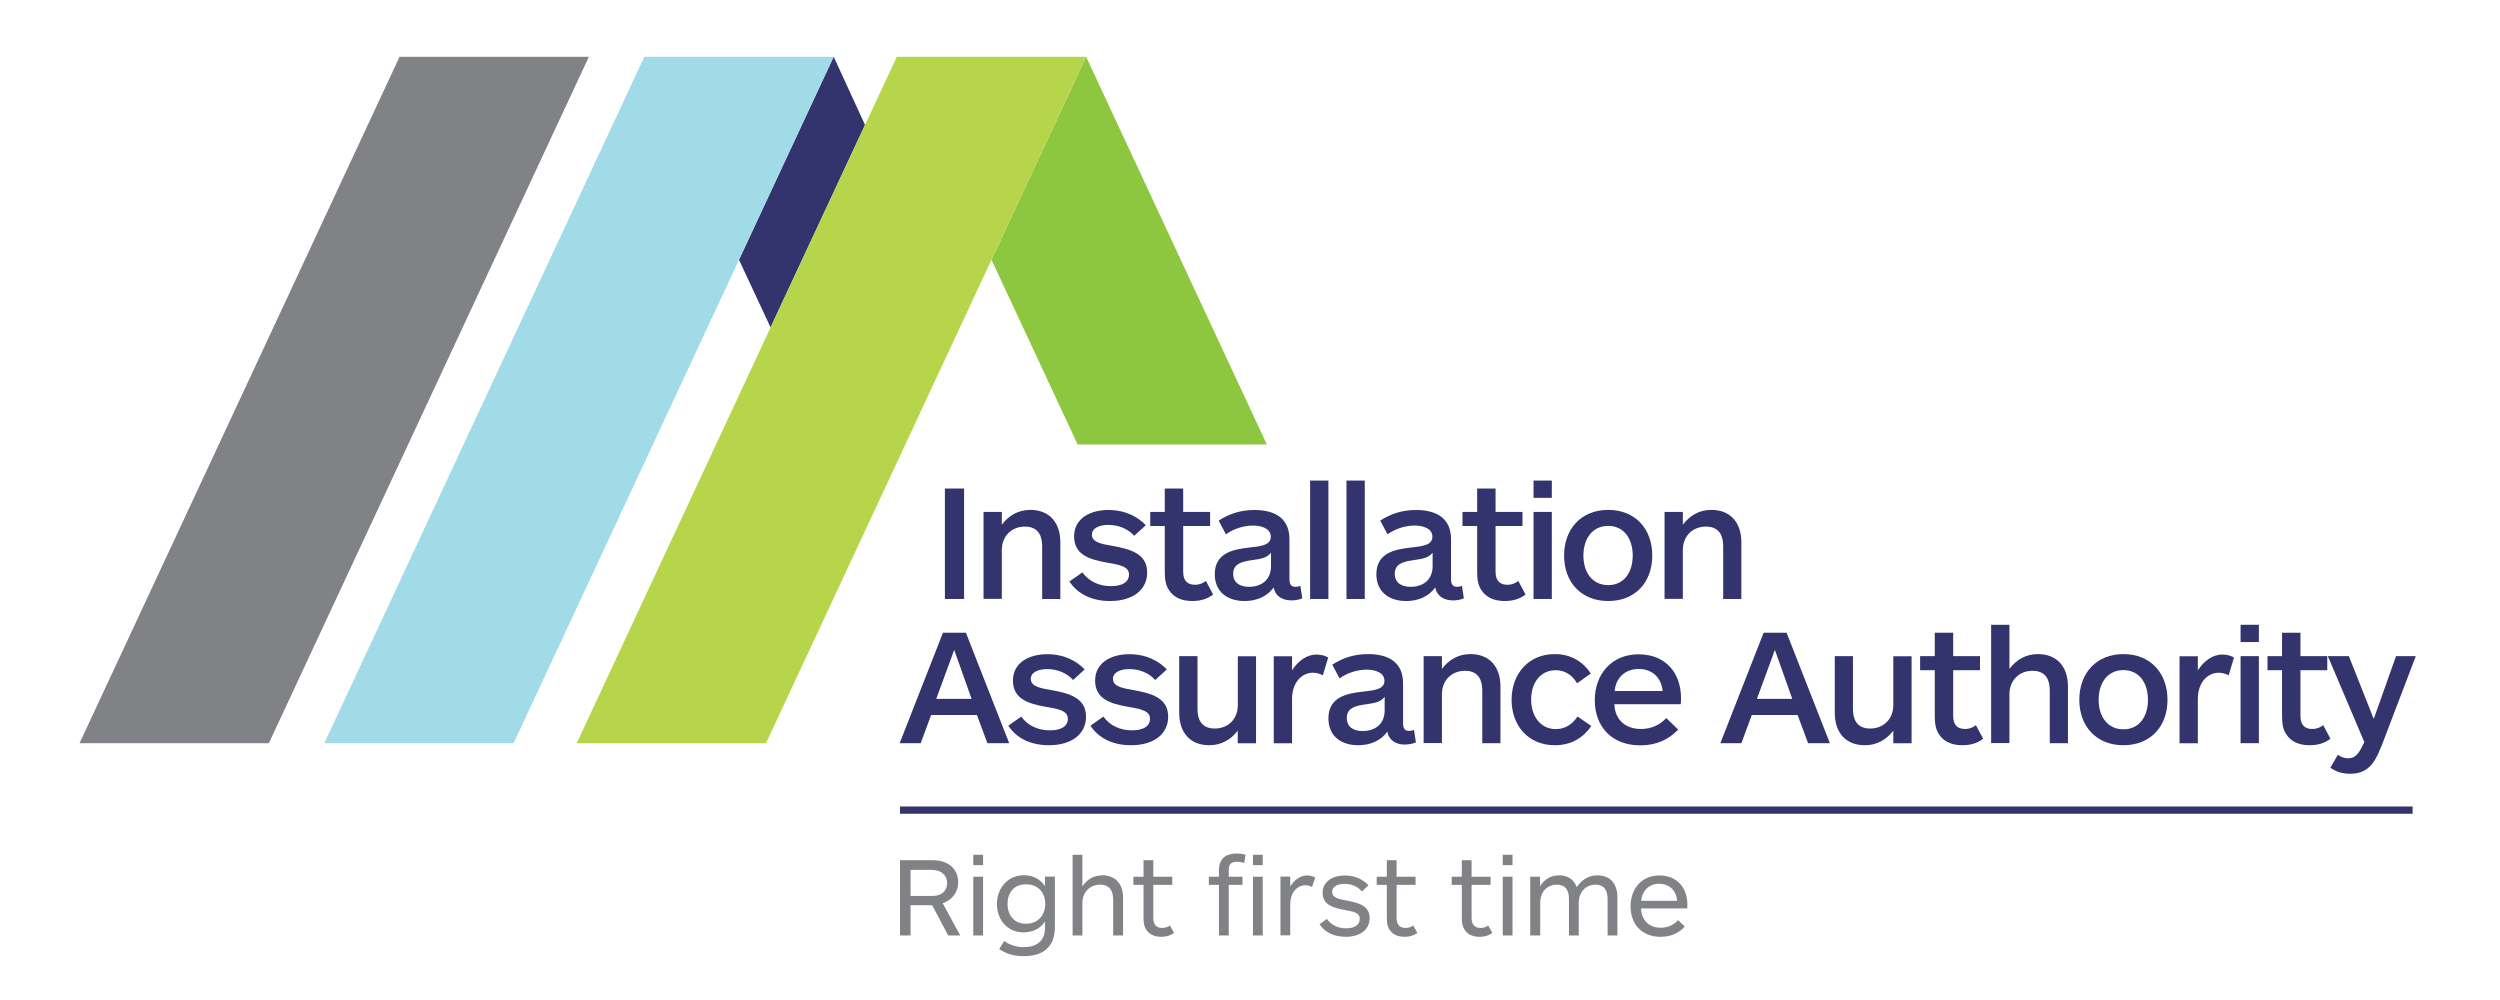 <svg width="220" height="88" viewBox="0 0 220 88" fill="none" xmlns="http://www.w3.org/2000/svg">
<g clip-path="url(#clip0_244_378)">
<path d="M82.07 76.55H80.13V78.84H82.1C82.87 78.84 83.35 78.38 83.35 77.71C83.35 77.04 82.83 76.56 82.07 76.56M83.44 82.32L82.03 79.66H80.13V82.32H79.2V75.7H82.1C83.46 75.7 84.32 76.47 84.32 77.64C84.32 78.56 83.74 79.21 82.96 79.49L84.5 82.32H83.45H83.44Z" fill="#808285"/>
<path d="M85.65 82.32H86.51V77.15H85.65V82.32ZM85.65 76.13H86.51V75.22H85.65V76.13Z" fill="#808285"/>
<path d="M90.29 77.82C89.19 77.82 88.66 78.6 88.66 79.54C88.66 80.48 89.2 81.29 90.29 81.29C91.38 81.29 91.98 80.5 91.98 79.54C91.98 78.58 91.39 77.82 90.29 77.82ZM92.83 81.48C92.83 82.27 92.69 82.87 92.27 83.34C91.76 83.93 90.97 84.14 90.09 84.14C89.21 84.14 88.53 83.93 87.93 83.52L88.37 82.81C88.83 83.14 89.41 83.35 90.1 83.35C91.15 83.35 91.96 82.86 91.96 81.65V81.09C91.54 81.75 90.81 82.05 90.07 82.05C88.69 82.05 87.73 80.99 87.73 79.55C87.73 78.11 88.72 77.02 90.11 77.02C90.85 77.02 91.54 77.33 91.96 77.99V77.14H92.83V81.47V81.48Z" fill="#808285"/>
<path d="M94.39 82.32V75.22H95.25V78C95.68 77.37 96.26 77.03 97.02 77.03C98.13 77.03 98.83 77.76 98.83 78.99V82.32H97.96V79.19C97.96 78.57 97.77 77.85 96.81 77.85C95.93 77.85 95.25 78.5 95.25 79.46V82.32H94.39Z" fill="#808285"/>
<path d="M103.32 82.09C103.01 82.33 102.63 82.44 102.2 82.44C101.59 82.44 101.13 82.23 100.85 81.78C100.69 81.53 100.63 81.24 100.63 80.76V77.87H99.74V77.15H100.63V75.7H101.49V77.15H103.16V77.87H101.49V80.76C101.49 81.36 101.76 81.66 102.28 81.66C102.59 81.66 102.81 81.55 102.95 81.44L103.32 82.1V82.09Z" fill="#808285"/>
<path d="M110.26 77.15H111.12V82.32H110.26V77.15ZM110.26 75.22H111.12V76.13H110.26V75.22ZM109.49 75.93C109.33 75.89 109.12 75.84 108.86 75.84C108.38 75.84 108.13 76.02 108.13 76.52V77.15H109.34V77.87H108.13V82.32H107.27V77.87H106.38V77.15H107.27V76.54C107.27 75.58 107.87 75.11 108.81 75.11C109.1 75.11 109.42 75.15 109.61 75.22L109.49 75.94V75.93Z" fill="#808285"/>
<path d="M115.47 78.06C115.3 77.97 115.11 77.9 114.87 77.9C114.18 77.9 113.54 78.51 113.54 79.62V82.31H112.68V77.14H113.54V78.01C113.89 77.45 114.41 77.04 115.04 77.04C115.34 77.04 115.6 77.13 115.74 77.23L115.46 78.05L115.47 78.06Z" fill="#808285"/>
<path d="M118.41 82.44C117.4 82.44 116.59 82.04 116.12 81.34L116.76 80.86C117.16 81.41 117.75 81.69 118.46 81.69C119.17 81.69 119.66 81.41 119.66 80.86C119.66 80.33 119.19 80.23 118.24 80.06C117.23 79.87 116.39 79.57 116.39 78.56C116.39 77.55 117.32 77.04 118.33 77.04C119.34 77.04 120.02 77.48 120.43 77.9L119.85 78.45C119.48 78.02 118.95 77.78 118.32 77.78C117.77 77.78 117.23 77.98 117.23 78.48C117.23 79.01 117.82 79.13 118.51 79.25C119.54 79.45 120.53 79.69 120.53 80.79C120.53 81.77 119.74 82.44 118.41 82.44Z" fill="#808285"/>
<path d="M124.73 82.09C124.42 82.33 124.04 82.44 123.61 82.44C123 82.44 122.54 82.23 122.26 81.78C122.1 81.53 122.04 81.24 122.04 80.76V77.87H121.15V77.15H122.04V75.7H122.9V77.15H124.57V77.87H122.9V80.76C122.9 81.36 123.17 81.66 123.69 81.66C124 81.66 124.22 81.55 124.36 81.44L124.73 82.1V82.09Z" fill="#808285"/>
<path d="M131.33 82.09C131.02 82.33 130.64 82.44 130.21 82.44C129.6 82.44 129.14 82.23 128.86 81.78C128.7 81.53 128.64 81.24 128.64 80.76V77.87H127.75V77.15H128.64V75.7H129.5V77.15H131.17V77.87H129.5V80.76C129.5 81.36 129.77 81.66 130.29 81.66C130.6 81.66 130.82 81.55 130.96 81.44L131.33 82.1V82.09Z" fill="#808285"/>
<path d="M132.24 82.32H133.1V77.15H132.24V82.32ZM132.24 76.13H133.1V75.22H132.24V76.13Z" fill="#808285"/>
<path d="M134.66 82.32V77.15H135.52V77.98C135.94 77.36 136.47 77.03 137.2 77.03C137.97 77.03 138.51 77.4 138.75 78.07C139.18 77.42 139.8 77.03 140.58 77.03C141.68 77.03 142.33 77.75 142.33 78.95V82.32H141.47V79.16C141.47 78.51 141.29 77.85 140.39 77.85C139.57 77.85 138.93 78.49 138.93 79.43V82.32H138.07V79.16C138.07 78.51 137.9 77.85 136.99 77.85C136.16 77.85 135.54 78.48 135.54 79.43V82.32H134.68H134.66Z" fill="#808285"/>
<path d="M147.59 79.27C147.5 78.28 146.82 77.77 146.01 77.77C145.11 77.77 144.5 78.4 144.43 79.27H147.59ZM148.47 79.94H144.41C144.46 81.01 145.14 81.64 146.15 81.64C146.77 81.64 147.27 81.4 147.68 80.97L148.26 81.54C147.73 82.11 147.05 82.44 146.13 82.44C144.45 82.44 143.49 81.29 143.49 79.76C143.49 78.23 144.44 77.04 146.03 77.04C147.62 77.04 148.49 78.17 148.49 79.61C148.49 79.77 148.48 79.88 148.47 79.95" fill="#808285"/>
<path d="M212.31 70.97H79.2V71.61H212.31V70.97Z" fill="#33346E"/>
<path d="M76.12 10.99L73.37 5H73.36L65.03 22.86L67.81 28.81L76.12 10.99Z" fill="#33346E"/>
<path d="M7 65.4L35.16 5H51.82L23.66 65.4H7Z" fill="#808285"/>
<path d="M111.48 39.11L95.58 5L87.25 22.86L94.83 39.11H111.49H111.48Z" fill="#8DC63F"/>
<path d="M56.7 5H73.36L45.2 65.4H28.54L56.7 5Z" fill="#A0DBE7"/>
<path d="M78.92 5H95.58L67.41 65.4H50.75L78.92 5Z" fill="#B6D54B"/>
<path d="M84.84 42.99H83.15V52.71H84.84V42.99Z" fill="#33346E"/>
<path d="M86.55 52.71V45.05H88.16V46.17C88.79 45.34 89.64 44.87 90.67 44.87C92.35 44.87 93.31 45.99 93.31 47.72V52.71H91.71V48.08C91.71 47.26 91.45 46.34 90.19 46.34C89.05 46.34 88.16 47.14 88.16 48.41V52.7H86.55V52.71Z" fill="#33346E"/>
<path d="M97.67 52.89C96.11 52.89 94.84 52.29 94.11 51.17L95.25 50.37C95.83 51.19 96.77 51.58 97.76 51.58C98.75 51.58 99.35 51.23 99.35 50.56C99.35 49.89 98.65 49.71 97.41 49.51C95.8 49.23 94.52 48.78 94.52 47.2C94.52 45.62 95.94 44.88 97.53 44.88C99.12 44.88 100.2 45.55 100.83 46.22L99.81 47.15C99.3 46.57 98.48 46.19 97.52 46.19C96.79 46.19 96.09 46.45 96.09 47.05C96.09 47.72 96.91 47.87 97.91 48.04C99.55 48.33 100.95 48.76 100.95 50.38C100.95 51.88 99.72 52.89 97.68 52.89" fill="#33346E"/>
<path d="M106.75 52.32C106.27 52.69 105.67 52.89 104.93 52.89C104 52.89 103.28 52.58 102.86 51.91C102.6 51.52 102.5 51.05 102.5 50.31V46.29H101.22V45.05H102.5V42.99H104.12V45.05H106.49V46.29H104.12V50.32C104.12 51.09 104.49 51.46 105.16 51.46C105.58 51.46 105.9 51.3 106.12 51.12L106.76 52.32H106.75Z" fill="#33346E"/>
<path d="M111.85 48.64C111.41 49.19 110.75 49.19 109.94 49.33C109.12 49.46 108.52 49.7 108.52 50.5C108.52 51.3 109.13 51.64 109.92 51.64C110.93 51.64 111.85 51.1 111.85 49.81V48.64ZM113.61 52.83C112.89 52.83 112.24 52.5 112.08 51.69C111.45 52.59 110.43 52.89 109.53 52.89C107.95 52.89 106.9 52.03 106.9 50.53C106.9 48.63 108.58 48.34 109.89 48.19C111 48.07 111.83 47.97 111.83 47.23C111.83 46.49 110.98 46.25 110.27 46.25C109.48 46.25 108.59 46.51 107.88 47.02L107.24 45.81C108.19 45.2 109.2 44.88 110.39 44.88C112.2 44.88 113.47 45.61 113.47 47.45V50.94C113.47 51.44 113.63 51.64 114.01 51.64C114.16 51.64 114.33 51.61 114.43 51.54L114.6 52.65C114.34 52.78 113.9 52.84 113.61 52.84" fill="#33346E"/>
<path d="M116.9 42.29H115.29V52.71H116.9V42.29Z" fill="#33346E"/>
<path d="M120.1 42.29H118.49V52.71H120.1V42.29Z" fill="#33346E"/>
<path d="M126.07 48.64C125.63 49.19 124.97 49.19 124.16 49.33C123.34 49.46 122.74 49.7 122.74 50.5C122.74 51.3 123.35 51.64 124.14 51.64C125.15 51.64 126.07 51.1 126.07 49.81V48.64ZM127.83 52.83C127.11 52.83 126.46 52.5 126.3 51.69C125.67 52.59 124.65 52.89 123.75 52.89C122.17 52.89 121.12 52.03 121.12 50.53C121.12 48.63 122.8 48.34 124.11 48.19C125.22 48.07 126.05 47.97 126.05 47.23C126.05 46.49 125.2 46.25 124.49 46.25C123.7 46.25 122.81 46.51 122.1 47.02L121.46 45.81C122.41 45.2 123.42 44.88 124.61 44.88C126.42 44.88 127.69 45.61 127.69 47.45V50.94C127.69 51.44 127.85 51.64 128.23 51.64C128.38 51.64 128.55 51.61 128.65 51.54L128.82 52.65C128.56 52.78 128.12 52.84 127.83 52.84" fill="#33346E"/>
<path d="M134.25 52.32C133.77 52.69 133.17 52.89 132.42 52.89C131.49 52.89 130.77 52.58 130.35 51.91C130.09 51.52 129.99 51.05 129.99 50.31V46.29H128.7V45.05H129.99V42.99H131.61V45.05H133.98V46.29H131.61V50.32C131.61 51.09 131.98 51.46 132.65 51.46C133.07 51.46 133.39 51.3 133.61 51.12L134.25 52.32Z" fill="#33346E"/>
<path d="M134.95 45.05H136.56V52.71H134.95V45.05ZM134.95 42.29H136.56V43.81H134.95V42.29Z" fill="#33346E"/>
<path d="M141.52 46.28C140.13 46.28 139.34 47.4 139.34 48.89C139.34 50.38 140.13 51.49 141.52 51.49C142.91 51.49 143.68 50.37 143.68 48.89C143.68 47.41 142.91 46.28 141.52 46.28ZM141.52 52.89C139.14 52.89 137.64 51.23 137.64 48.89C137.64 46.55 139.14 44.87 141.52 44.87C143.9 44.87 145.4 46.54 145.4 48.89C145.4 51.24 143.9 52.89 141.52 52.89Z" fill="#33346E"/>
<path d="M146.48 52.71V45.05H148.09V46.17C148.72 45.34 149.56 44.87 150.6 44.87C152.28 44.87 153.24 45.99 153.24 47.72V52.71H151.64V48.08C151.64 47.26 151.38 46.34 150.12 46.34C148.98 46.34 148.09 47.14 148.09 48.41V52.7H146.48V52.71Z" fill="#33346E"/>
<path d="M83.97 57.19L82.39 61.5H85.5L83.97 57.19ZM86.89 65.4L85.97 62.92H81.94L81.02 65.4H79.17L82.98 55.68H85L88.81 65.4H86.9H86.89Z" fill="#33346E"/>
<path d="M92.29 65.58C90.73 65.58 89.46 64.98 88.73 63.86L89.87 63.06C90.45 63.88 91.39 64.27 92.38 64.27C93.37 64.27 93.97 63.92 93.97 63.25C93.97 62.58 93.27 62.4 92.03 62.2C90.42 61.92 89.14 61.47 89.14 59.89C89.14 58.31 90.56 57.57 92.15 57.57C93.74 57.57 94.82 58.24 95.45 58.91L94.43 59.84C93.92 59.26 93.1 58.88 92.14 58.88C91.41 58.88 90.71 59.14 90.71 59.74C90.71 60.41 91.53 60.56 92.53 60.73C94.17 61.02 95.57 61.45 95.57 63.07C95.57 64.57 94.34 65.58 92.3 65.58" fill="#33346E"/>
<path d="M99.52 65.58C97.96 65.58 96.69 64.98 95.96 63.86L97.1 63.06C97.68 63.88 98.62 64.27 99.61 64.27C100.6 64.27 101.2 63.92 101.2 63.25C101.2 62.58 100.5 62.4 99.26 62.2C97.65 61.92 96.37 61.47 96.37 59.89C96.37 58.31 97.79 57.57 99.38 57.57C100.97 57.57 102.05 58.24 102.68 58.91L101.66 59.84C101.15 59.26 100.33 58.88 99.37 58.88C98.64 58.88 97.94 59.14 97.94 59.74C97.94 60.41 98.76 60.56 99.76 60.73C101.4 61.02 102.8 61.45 102.8 63.07C102.8 64.57 101.57 65.58 99.53 65.58" fill="#33346E"/>
<path d="M110.53 57.74V65.41H108.92V64.3C108.29 65.12 107.44 65.58 106.41 65.58C104.73 65.58 103.77 64.46 103.77 62.73V57.74H105.38V62.37C105.38 63.19 105.63 64.11 106.9 64.11C108.04 64.11 108.93 63.31 108.93 62.04V57.75H110.54L110.53 57.74Z" fill="#33346E"/>
<path d="M116.42 59.43C116.17 59.3 115.89 59.2 115.54 59.2C114.56 59.2 113.7 60.05 113.7 61.51V65.41H112.09V57.75H113.7V58.99C114.21 58.19 114.97 57.6 115.86 57.6C116.28 57.6 116.66 57.72 116.88 57.86L116.41 59.44L116.42 59.43Z" fill="#33346E"/>
<path d="M121.85 61.33C121.41 61.88 120.75 61.88 119.94 62.02C119.12 62.15 118.52 62.38 118.52 63.19C118.52 64 119.13 64.33 119.92 64.33C120.93 64.33 121.85 63.79 121.85 62.5V61.33ZM123.61 65.52C122.89 65.52 122.24 65.19 122.08 64.38C121.45 65.28 120.43 65.58 119.53 65.58C117.95 65.58 116.9 64.72 116.9 63.21C116.9 61.31 118.58 61.02 119.89 60.87C121 60.75 121.83 60.65 121.83 59.91C121.83 59.17 120.98 58.93 120.27 58.93C119.48 58.93 118.59 59.19 117.88 59.7L117.24 58.49C118.19 57.88 119.2 57.56 120.39 57.56C122.2 57.56 123.47 58.29 123.47 60.13V63.62C123.47 64.12 123.63 64.32 124.01 64.32C124.16 64.32 124.33 64.29 124.43 64.22L124.6 65.33C124.34 65.46 123.9 65.52 123.61 65.52Z" fill="#33346E"/>
<path d="M125.28 65.4V57.74H126.89V58.86C127.52 58.03 128.36 57.56 129.4 57.56C131.08 57.56 132.04 58.68 132.04 60.41V65.4H130.44V60.77C130.44 59.95 130.18 59.03 128.92 59.03C127.78 59.03 126.89 59.83 126.89 61.1V65.39H125.28V65.4Z" fill="#33346E"/>
<path d="M140.03 63.89C139.39 64.85 138.34 65.58 136.83 65.58C134.49 65.58 133.02 63.86 133.02 61.58C133.02 59.3 134.51 57.56 136.82 57.56C138.28 57.56 139.33 58.26 139.99 59.27L138.78 60.13C138.38 59.43 137.74 58.98 136.9 58.98C135.56 58.98 134.74 60.09 134.74 61.56C134.74 63.03 135.57 64.16 136.91 64.16C137.8 64.16 138.4 63.69 138.82 63.05L140.03 63.88V63.89Z" fill="#33346E"/>
<path d="M146.31 60.81C146.19 59.53 145.3 58.87 144.21 58.87C143 58.87 142.18 59.67 142.09 60.81H146.31ZM147.9 61.97H142.06C142.13 63.37 143.05 64.15 144.41 64.15C145.31 64.15 146.06 63.8 146.63 63.19L147.68 64.2C146.88 65.05 145.81 65.59 144.35 65.59C141.77 65.59 140.34 63.88 140.34 61.62C140.34 59.36 141.79 57.58 144.19 57.58C146.59 57.58 147.93 59.23 147.93 61.44C147.93 61.67 147.92 61.86 147.9 61.99" fill="#33346E"/>
<path d="M156.19 57.19L154.61 61.5H157.72L156.19 57.19ZM159.11 65.4L158.19 62.92H154.16L153.24 65.4H151.39L155.2 55.68H157.22L161.03 65.4H159.12H159.11Z" fill="#33346E"/>
<path d="M168.22 57.74V65.41H166.61V64.3C165.98 65.12 165.14 65.58 164.1 65.58C162.42 65.58 161.46 64.46 161.46 62.73V57.74H163.06V62.37C163.06 63.19 163.31 64.11 164.58 64.11C165.72 64.11 166.61 63.31 166.61 62.04V57.75H168.22V57.74Z" fill="#33346E"/>
<path d="M174.52 65.01C174.04 65.38 173.44 65.58 172.69 65.58C171.76 65.58 171.04 65.27 170.62 64.6C170.36 64.21 170.26 63.74 170.26 63V58.98H168.97V57.74H170.26V55.68H171.88V57.74H174.24V58.98H171.88V63.01C171.88 63.78 172.24 64.15 172.92 64.15C173.34 64.15 173.66 63.99 173.88 63.81L174.52 65.01Z" fill="#33346E"/>
<path d="M175.22 65.4V54.98H176.83V58.86C177.46 58.03 178.3 57.56 179.34 57.56C181.02 57.56 181.98 58.68 181.98 60.41V65.4H180.38V60.77C180.38 59.95 180.12 59.03 178.86 59.03C177.72 59.03 176.83 59.83 176.83 61.1V65.39H175.22V65.4Z" fill="#33346E"/>
<path d="M186.86 58.97C185.47 58.97 184.68 60.09 184.68 61.58C184.68 63.07 185.47 64.18 186.86 64.18C188.25 64.18 189.02 63.06 189.02 61.58C189.02 60.1 188.25 58.97 186.86 58.97ZM186.86 65.58C184.48 65.58 182.98 63.92 182.98 61.58C182.98 59.24 184.48 57.56 186.86 57.56C189.24 57.56 190.74 59.23 190.74 61.58C190.74 63.93 189.24 65.58 186.86 65.58Z" fill="#33346E"/>
<path d="M196.13 59.43C195.88 59.3 195.6 59.2 195.25 59.2C194.27 59.2 193.41 60.05 193.41 61.51V65.41H191.8V57.75H193.41V58.99C193.92 58.19 194.68 57.6 195.57 57.6C195.99 57.6 196.37 57.72 196.59 57.86L196.12 59.44L196.13 59.43Z" fill="#33346E"/>
<path d="M197.17 57.74H198.78V65.4H197.17V57.74ZM197.17 54.98H198.78V56.5H197.17V54.98Z" fill="#33346E"/>
<path d="M205.08 65.01C204.6 65.38 204 65.58 203.25 65.58C202.32 65.58 201.6 65.27 201.18 64.6C200.92 64.21 200.82 63.74 200.82 63V58.98H199.54V57.74H200.82V55.68H202.44V57.74H204.8V58.98H202.44V63.01C202.44 63.78 202.8 64.15 203.48 64.15C203.9 64.15 204.22 63.99 204.44 63.81L205.08 65.01Z" fill="#33346E"/>
<path d="M209.54 65.71C208.94 67.29 208.27 68.09 206.81 68.09C206.14 68.09 205.57 67.92 205.07 67.56L205.73 66.42C205.99 66.61 206.3 66.73 206.64 66.73C207.27 66.73 207.57 66.29 207.85 65.72L208.06 65.3L204.85 57.74H206.7L208.89 63.27L210.85 57.74H212.59L209.55 65.71H209.54Z" fill="#33346E"/>
</g>
<defs>
<clipPath id="clip0_244_378">
<rect width="205.57" height="79.14" fill="white" transform="translate(7 5)"/>
</clipPath>
</defs>
</svg>
